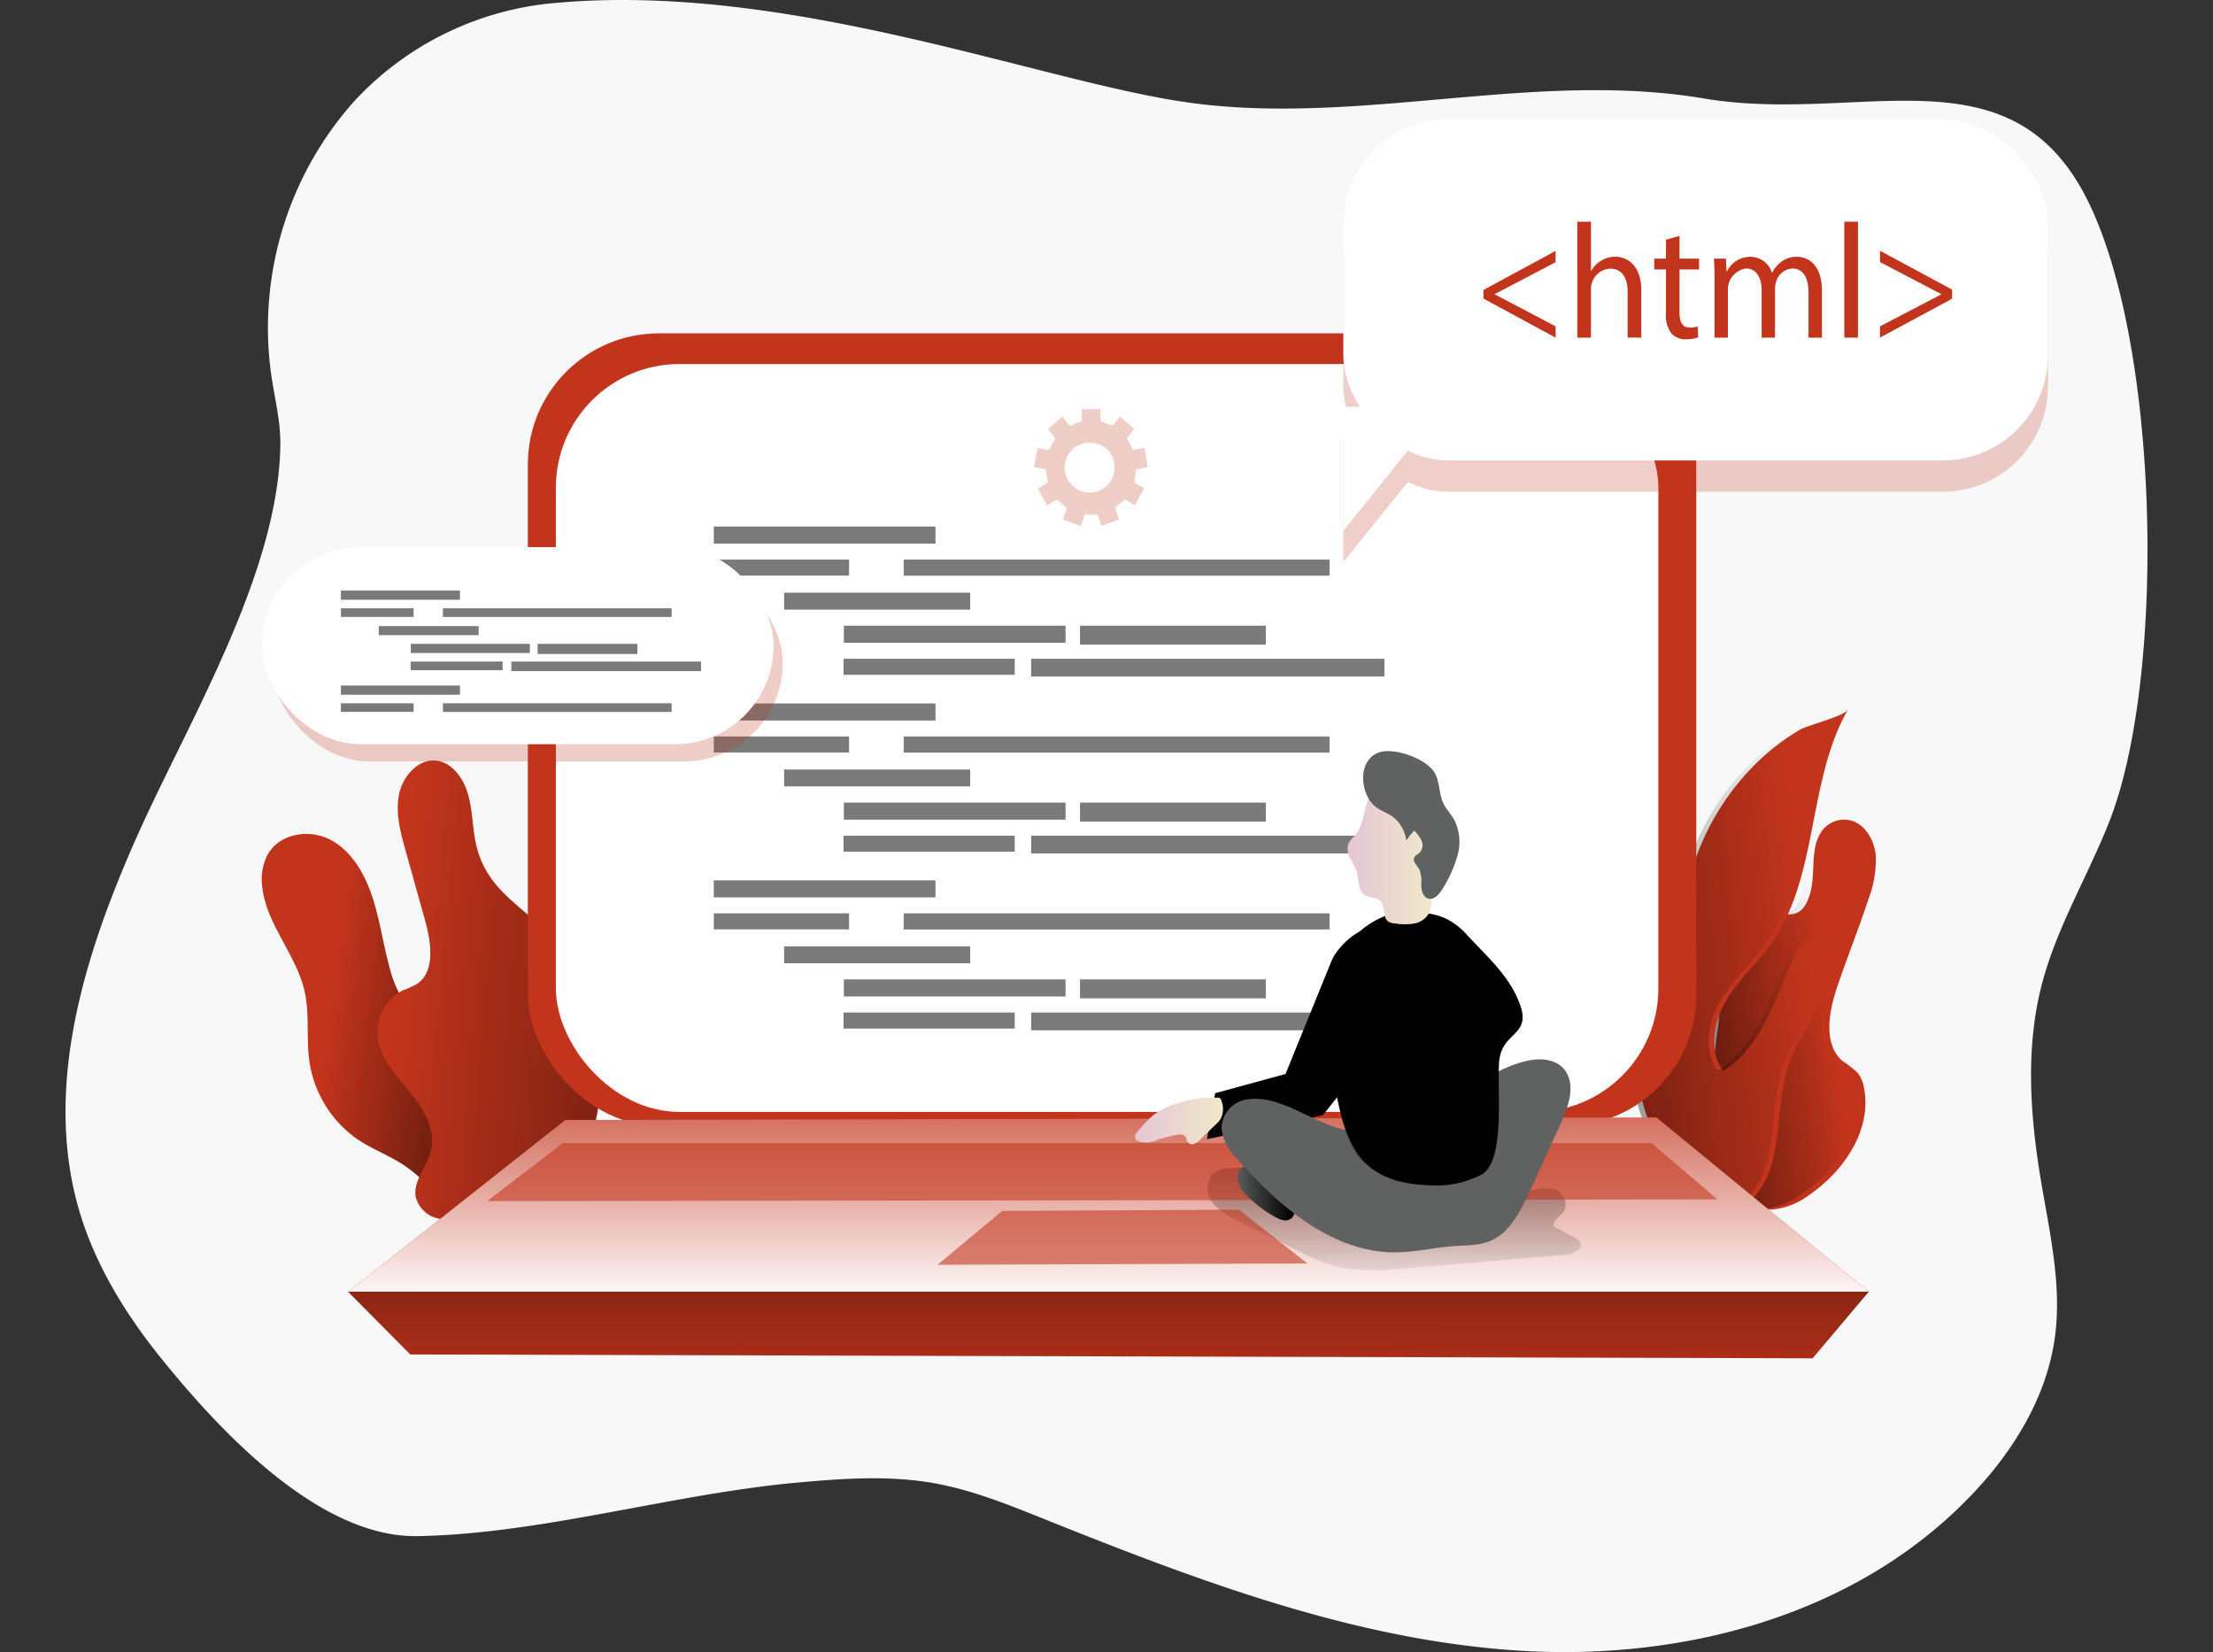 <svg xmlns="http://www.w3.org/2000/svg" xmlns:xlink="http://www.w3.org/1999/xlink" width="280" height="209" viewBox="0 0 280 209"><rect x="0" y="0" width="280" height="209" fill="#333333" stroke="none"/><defs><style>.a,.i{fill:#fff;}.a{stroke:#707070;}.b{clip-path:url(#a);}.c{fill:#f8f8f8;}.d,.k,.o{fill:#c2341c;}.e{fill:url(#b);}.f{fill:url(#c);}.g{fill:url(#d);}.h{fill:url(#e);}.j{opacity:0.52;}.k,.r{opacity:0.24;}.l{fill:url(#f);}.m{fill:url(#g);}.n{fill:url(#h);}.o{opacity:0.58;}.p{fill:#606161;}.q{fill:url(#i);}.s{fill:url(#j);}.t{fill:url(#k);}.u{fill:url(#l);}</style><clipPath id="a"><rect class="a" width="280" height="209"/></clipPath><linearGradient id="b" x1="0.745" y1="0.457" x2="-0.779" y2="0.983" gradientUnits="objectBoundingBox"><stop offset="0" stop-color="#010101" stop-opacity="0"/><stop offset="0.95" stop-color="#010101"/></linearGradient><linearGradient id="c" x1="0.825" y1="0.467" x2="-1.515" y2="1.103" xlink:href="#b"/><linearGradient id="d" x1="0.308" y1="0.451" x2="1.614" y2="0.732" xlink:href="#b"/><linearGradient id="e" x1="0.095" y1="0.466" x2="2.962" y2="0.997" xlink:href="#b"/><linearGradient id="f" x1="0.499" y1="-0.457" x2="0.5" y2="1.156" gradientUnits="objectBoundingBox"><stop offset="0" stop-color="#fff" stop-opacity="0"/><stop offset="0.95" stop-color="#fff"/></linearGradient><linearGradient id="g" x1="0.491" y1="1.302" x2="0.538" y2="-2.971" xlink:href="#b"/><linearGradient id="h" x1="0.492" y1="1.751" x2="0.522" y2="-4.883" xlink:href="#b"/><linearGradient id="i" x1="0" y1="0.5" x2="0.998" y2="0.5" xlink:href="#b"/><linearGradient id="j" x1="-0.001" y1="0.501" x2="0.999" y2="0.501" gradientUnits="objectBoundingBox"><stop offset="0" stop-color="#e5c6d6"/><stop offset="0.42" stop-color="#ead4d0"/><stop offset="1" stop-color="#f0e9cb"/></linearGradient><linearGradient id="k" x1="-0.001" y1="0.498" x2="1.001" y2="0.498" xlink:href="#j"/><linearGradient id="l" x1="-0.184" y1="0.725" x2="3.062" y2="0.095" xlink:href="#b"/></defs><g class="b"><g transform="translate(8.29 0)"><path class="c" d="M37.361,175.335c-4.537-5.612-8.456-11.93-10.487-18.964-4.537-15.758.88-32.679,7.576-47.592,6.425-14.285,17.7-32.881,17.93-49.034.044-2.915-.682-5.778-1.117-8.662A43.03,43.03,0,0,1,61.795,16.158,39.19,39.19,0,0,1,86.817,3.834C116.5,1,148.593,13.8,167.338,16.407c21.592,3,43.683-4.15,65.191-.519,19.141,3.221,37.689-6.162,47.662,11.287s11.011,61.467,3.573,80.26c-2.748,6.946-6.682,13.4-8.545,20.665-2.046,7.988-1.448,16.469-.089,24.618,1.082,6.5,2.644,13.082,1.809,19.628-.988,7.781-5.323,14.721-10.626,20.256-14.678,15.323-36.621,20.956-57.284,19.638s-40.471-8.818-59.8-16.562c-4.646-1.867-9.316-3.766-14.223-4.632-5.609-.986-11.367-.586-17.016-.078-15.874,1.406-32.475,6.515-48.255,6.79C57.367,197.977,44.843,184.6,37.361,175.335Z" transform="translate(-25.201 -3.426)"/><path class="d" d="M477.077,221.741c.652-1.831.41-3.875.7-5.81a5.547,5.547,0,0,1,.949-2.557,3.5,3.5,0,0,1,3.7-1.271c1.764.519,2.886,2.443,3.084,4.352a13.765,13.765,0,0,1-.934,5.623c-1.24,3.771-2.723,7.449-3.988,11.209-1.043,3.112-1.715,7.137.717,9.228a13.264,13.264,0,0,1,1.932,1.515,4.344,4.344,0,0,1,.815,2.018c.954,5.3-2.639,10.442-6.919,13.388a9.038,9.038,0,0,1-4.7,1.862c-2.679.067-5.115-1.93-6.356-4.425a17.7,17.7,0,0,1-1.433-8.206,95.4,95.4,0,0,1,.939-10.68,35.089,35.089,0,0,1,1.73-8.3c.766-2,2.343-5.187,4.537-5.654S475.9,225.061,477.077,221.741Z" transform="translate(-256.474 -108.291)"/><path class="e" d="M475.126,221.521c.652-1.836.41-3.875.7-5.81a5.563,5.563,0,0,1,.949-2.562,3.5,3.5,0,0,1,3.7-1.266c1.764.519,2.886,2.443,3.084,4.347a13.78,13.78,0,0,1-.934,5.623c-1.24,3.771-2.723,7.449-3.988,11.215-1.043,3.112-1.715,7.132.717,9.223a13.3,13.3,0,0,1,1.932,1.52,4.328,4.328,0,0,1,.815,2.013c.954,5.3-2.639,10.442-6.919,13.393a8.987,8.987,0,0,1-4.7,1.857c-2.679.073-5.115-1.93-6.356-4.419a17.713,17.713,0,0,1-1.433-8.211,95.615,95.615,0,0,1,.939-10.68,35.418,35.418,0,0,1,1.73-8.3c.766-2,2.343-5.156,4.542-5.649S473.945,224.83,475.126,221.521Z" transform="translate(-255.447 -108.179)"/><path class="d" d="M471.606,183.976c-5.14,8.953-3.7,21.044-9.612,29.463-1.794,2.557-4.181,4.627-5.792,7.319s-2.263,6.416-.405,8.922c5-3.045,6.746-9.555,9.237-15.043a2.947,2.947,0,0,1,.81-1.188c1.349-1,3.025.96,3.173,2.687.4,4.6-3.316,8.346-4.853,12.672-1.927,5.426-.549,12.231-4.206,16.568A4,4,0,0,1,457.1,247a4.486,4.486,0,0,1-2.293-.8,20.953,20.953,0,0,1-9.751-15.774c-.529-5.529.089-12.013,3.316-16.417,2.634-3.595,2.55-7.407,4.161-11.723a31.769,31.769,0,0,1,7.7-11.744,28.362,28.362,0,0,1,5.3-4.02C466.615,185.905,471.127,184.837,471.606,183.976Z" transform="translate(-246.081 -94.21)"/><path class="f" d="M470.143,183.976c-5.14,8.953-3.707,21.044-9.612,29.463-1.794,2.557-4.181,4.627-5.792,7.319s-2.263,6.416-.41,8.922c5.006-3.045,6.746-9.555,9.242-15.043a2.9,2.9,0,0,1,.81-1.188c1.349-1,3.025.96,3.173,2.687.4,4.6-3.316,8.346-4.853,12.672-1.927,5.426-.549,12.231-4.206,16.568A4.006,4.006,0,0,1,455.633,247a4.519,4.519,0,0,1-2.3-.8,20.979,20.979,0,0,1-9.751-15.774c-.524-5.529.094-12.013,3.316-16.417,2.639-3.595,2.555-7.407,4.166-11.723a31.769,31.769,0,0,1,7.7-11.744,28.362,28.362,0,0,1,5.3-4.02C465.156,185.905,469.663,184.837,470.143,183.976Z" transform="translate(-245.309 -94.21)"/><path class="d" d="M94.122,233.7c-.988-3.112-1.384-6.365-2.318-9.477s-2.57-6.2-5.3-7.755-6.706-.975-8.209,1.883a6.94,6.94,0,0,0-.618,3.994c.544,4.819,4.369,8.59,5.387,13.326.608,2.811.168,5.763.563,8.621a14.522,14.522,0,0,0,6,9.887c1.829,1.255,3.924,2.033,5.792,3.226a16.311,16.311,0,0,1,5.782,6.52A15.413,15.413,0,0,0,105.9,252.2C105.484,242.656,96.692,241.645,94.122,233.7Z" transform="translate(-52.784 -110.123)"/><path class="g" d="M94.122,233.7c-.988-3.112-1.384-6.365-2.318-9.477s-2.57-6.2-5.3-7.755-6.706-.975-8.209,1.883a6.94,6.94,0,0,0-.618,3.994c.544,4.819,4.369,8.59,5.387,13.326.608,2.811.168,5.763.563,8.621a14.522,14.522,0,0,0,6,9.887c1.829,1.255,3.924,2.033,5.792,3.226a16.311,16.311,0,0,1,5.782,6.52A15.413,15.413,0,0,0,105.9,252.2C105.484,242.656,96.692,241.645,94.122,233.7Z" transform="translate(-52.784 -110.123)"/><path class="d" d="M120.915,207.176c-.4-2.028-.385-4.15-.988-6.126s-2.036-3.9-4-4.1c-2.263-.239-4.23,1.966-4.69,4.305s.183,4.746.825,7.039l2.506,8.974c.781,2.785,1.255,6.468-1.112,7.973a14.89,14.89,0,0,1-1.73.773,5.865,5.865,0,0,0-3.212,5.467c.128,2.832,2.17,5.089,3.954,7.226s3.494,4.855,2.812,7.6c-.494,2.033-2.288,3.8-1.918,5.861a3.75,3.75,0,0,0,3.741,2.791,10.568,10.568,0,0,0,4.72-1.515l7.151-3.631c2.3-1.167,4.715-2.438,6.089-4.7a12.069,12.069,0,0,0,1.443-5.125,29.7,29.7,0,0,0-4.942-19.312C128.062,215.563,122.294,214.142,120.915,207.176Z" transform="translate(-69.046 -100.723)"/><path class="h" d="M120.915,207.176c-.4-2.028-.385-4.15-.988-6.126s-2.036-3.9-4-4.1c-2.263-.239-4.23,1.966-4.69,4.305s.183,4.746.825,7.039l2.506,8.974c.781,2.785,1.255,6.468-1.112,7.973a14.89,14.89,0,0,1-1.73.773,5.865,5.865,0,0,0-3.212,5.467c.128,2.832,2.17,5.089,3.954,7.226s3.494,4.855,2.812,7.6c-.494,2.033-2.288,3.8-1.918,5.861a3.75,3.75,0,0,0,3.741,2.791,10.568,10.568,0,0,0,4.72-1.515l7.151-3.631c2.3-1.167,4.715-2.438,6.089-4.7a12.069,12.069,0,0,0,1.443-5.125,29.7,29.7,0,0,0-4.942-19.312C128.062,215.563,122.294,214.142,120.915,207.176Z" transform="translate(-69.046 -100.723)"/><rect class="d" width="147.833" height="100.272" rx="16.578" transform="translate(58.497 42.174)"/><rect class="i" width="139.496" height="94.613" rx="15.639" transform="translate(62.041 46.054)"/><g class="j" transform="translate(82.022 66.616)"><rect width="28.051" height="2.158"/><rect width="17.119" height="2.028" transform="translate(0 4.176)"/><rect width="53.879" height="2.039" transform="translate(24.029 4.176)"/><rect width="23.544" height="2.137" transform="translate(8.901 8.367)"/><rect width="28.051" height="2.158" transform="translate(16.457 12.542)"/><rect width="23.51" height="2.396" transform="translate(46.337 12.542)"/><rect width="21.661" height="2.028" transform="translate(16.418 16.723)"/><rect width="44.696" height="2.246" transform="translate(40.155 16.723)"/><rect width="28.051" height="2.158" transform="translate(0 22.377)"/><rect width="17.119" height="2.028" transform="translate(0 26.553)"/><rect width="53.879" height="2.039" transform="translate(24.029 26.553)"/><rect width="23.544" height="2.137" transform="translate(8.901 30.734)"/><rect width="28.051" height="2.158" transform="translate(16.457 34.92)"/><rect width="23.51" height="2.396" transform="translate(46.337 34.92)"/><rect width="21.661" height="2.028" transform="translate(16.418 39.1)"/><rect width="44.696" height="2.246" transform="translate(40.155 39.1)"/><rect width="28.051" height="2.158" transform="translate(0 44.754)"/><rect width="17.119" height="2.028" transform="translate(0 48.93)"/><rect width="53.879" height="2.039" transform="translate(24.029 48.93)"/><rect width="23.544" height="2.137" transform="translate(8.901 53.111)"/><rect width="28.051" height="2.158" transform="translate(16.457 57.286)"/><rect width="23.51" height="2.396" transform="translate(46.337 57.286)"/><rect width="21.661" height="2.028" transform="translate(16.418 61.477)"/><rect width="44.696" height="2.246" transform="translate(40.155 61.477)"/></g><rect class="k" width="64.737" height="24.924" rx="12.462" transform="translate(90.745 96.328) rotate(180)"/><path class="d" d="M102.945,284.663,75.462,306.381H267.868L241,284.341Z" transform="translate(-39.713 -142.974)"/><path class="l" d="M102.945,284.663,75.462,306.381H267.868L241,284.341Z" transform="translate(-39.713 -142.974)"/><path class="m" d="M374.141,303.122a1.975,1.975,0,0,1,1.226,2.651c-.445.731-1.567,1.209-1.339,2.044l2.629,1.39a1.455,1.455,0,0,1,.712.612c.376.856-.85,1.468-1.745,1.556L355,313.113a25.662,25.662,0,0,1-8.288-.2,26.009,26.009,0,0,1-5.288-2.173l-7.561-3.771a7.714,7.714,0,0,1-3.034-2.21,2.914,2.914,0,0,1,0-3.574,3.733,3.733,0,0,1,2.471-.768,133.543,133.543,0,0,1,21.167.436q5.13.519,10.22,1.432a43.818,43.818,0,0,0,5.219,1.037C371.279,303.382,372.8,302.661,374.141,303.122Z" transform="translate(-185.73 -152.642)"/><path class="d" d="M83.335,336.613l-7.873-7.941H267.868l-7.107,8.429Z" transform="translate(-39.713 -165.264)"/><path class="n" d="M83.335,336.613l-7.873-7.941H267.868l-7.107,8.429Z" transform="translate(-39.713 -165.264)"/><path class="o" d="M232.906,314.777l8.184-6.811,29.959-.161,8.649,6.805Z" transform="translate(-122.576 -154.772)"/><path class="o" d="M112.624,298.2l155.652-.218-8.337-7.132H122.2Z" transform="translate(-59.272 -146.247)"/><path class="p" d="M339.12,303.458a15.25,15.25,0,0,0,3.637,2.884c.712.451,1.665.887,2.308.337s.455-1.556.129-2.3c-.835-1.924-2.8-3.989-4.883-4.331C337.983,299.666,337.756,301.834,339.12,303.458Z" transform="translate(-189.974 -152.551)"/><path class="q" d="M339.12,303.458a15.25,15.25,0,0,0,3.637,2.884c.712.451,1.665.887,2.308.337s.455-1.556.129-2.3c-.835-1.924-2.8-3.989-4.883-4.331C337.983,299.666,337.756,301.834,339.12,303.458Z" transform="translate(-189.974 -152.551)"/><path d="M345.885,243.86l-5.861,14.4-8.9,2.428-1.038,5.815,14.668-3.029,6.919-8.725s.988-10.219-.618-14.182C350.318,238.714,346.636,242,345.885,243.86Z" transform="translate(-185.664 -122.391)"/><g class="r" transform="translate(161.674 19.061)"><rect class="d" width="89.161" height="43.151" rx="13.323"/><path class="d" d="M341.3,127.163V111.487h12.627Z" transform="translate(-341.295 -75.12)"/></g><rect class="i" width="89.161" height="43.151" rx="13.323" transform="translate(161.674 15.103)"/><path class="i" d="M341.3,119.2V103.527h12.627Z" transform="translate(-179.621 -52.057)"/><rect class="i" width="64.737" height="24.924" rx="12.462" transform="translate(89.588 94.144) rotate(180)"/><g class="j" transform="translate(34.844 74.713)"><rect width="15.064" height="1.162"/><rect width="9.197" height="1.089" transform="translate(0 2.241)"/><rect width="28.936" height="1.094" transform="translate(12.909 2.241)"/><rect width="12.642" height="1.146" transform="translate(4.784 4.492)"/><rect width="15.064" height="1.162" transform="translate(8.841 6.738)"/><rect width="12.627" height="1.286" transform="translate(24.888 6.738)"/><rect width="11.634" height="1.089" transform="translate(8.822 8.979)"/><rect width="24.004" height="1.209" transform="translate(21.567 8.979)"/><rect width="15.064" height="1.162" transform="translate(0 12.013)"/><rect width="9.197" height="1.089" transform="translate(0 14.259)"/><rect width="28.936" height="1.094" transform="translate(12.909 14.259)"/></g><path class="k" d="M283.934,114.733l.267-1.447c.049-.27.094-.545.143-.845.435.078.85.145,1.265.233a.208.208,0,0,0,.173-.007.226.226,0,0,0,.113-.138c.188-.384.4-.757.618-1.12a.225.225,0,0,0,0-.316c-.277-.337-.549-.685-.835-1.037l1.8-1.587c.282.348.558.685.82,1.037a.233.233,0,0,0,.149.114.223.223,0,0,0,.182-.037,8.832,8.832,0,0,1,1.112-.431c.178-.052.217-.124.212-.3v-1.312h2.352v1.318c0,.176.044.239.213.29a9.358,9.358,0,0,1,1.112.431.223.223,0,0,0,.183.034.234.234,0,0,0,.148-.117c.262-.342.534-.674.815-1.037l1.8,1.587-.924,1.157c.247.488.494.949.731,1.4a.254.254,0,0,0,.217.067l1.285-.233.41,2.428c-.44.083-.865.156-1.285.244a.232.232,0,0,0-.183.14c-.084.519-.153,1.037-.227,1.556l1.24.757L296.67,119.7l-1.25-.752c-.405.337-.8.659-1.176,1a.237.237,0,0,0-.04.207c.143.436.3.871.45,1.323l-2.209.846c-.133-.394-.282-.778-.4-1.172-.069-.228-.163-.3-.4-.275a7.685,7.685,0,0,1-1.147,0c-.138,0-.193.031-.232.166-.138.42-.292.84-.45,1.286l-2.234-.82.494-1.432-1.255-1.115-1.26.762-1.176-2.137c.385-.233.751-.462,1.122-.68a.212.212,0,0,0,.119-.119.228.228,0,0,0,0-.172q-.133-.6-.208-1.209c0-.2-.064-.29-.277-.316-.405-.052-.811-.14-1.216-.218Zm7.2-2.946A3.157,3.157,0,1,0,294.1,115,3.077,3.077,0,0,0,291.134,111.787Z" transform="translate(-161.367 -55.778)"/><path class="d" d="M403.935,72.21l9.128-4.938V68.7l-7.695,4.03v.036l7.695,4.051v1.426L403.935,73.3Z" transform="translate(-224.529 -35.529)"/><path class="d" d="M428.995,59.844h1.73v6.225h.04A3.318,3.318,0,0,1,432,64.787a3.48,3.48,0,0,1,1.774-.519c1.275,0,3.321.825,3.321,4.274v5.965h-1.73V68.766c0-1.613-.568-2.977-2.2-2.977a2.49,2.49,0,0,0-2.323,1.821,2.267,2.267,0,0,0-.119.866v6.033h-1.73Z" transform="translate(-237.718 -31.794)"/><path class="d" d="M452.751,63.454v2.874h2.471V67.7h-2.471v5.4c0,1.24.336,1.945,1.3,1.945a3.682,3.682,0,0,0,.988-.124l.079,1.364a4.189,4.189,0,0,1-1.537.244,2.332,2.332,0,0,1-1.868-.763,3.783,3.783,0,0,1-.672-2.594V67.7h-1.483V66.327h1.483v-2.4Z" transform="translate(-248.541 -33.609)"/><path class="d" d="M465.563,71.7c0-1.037-.025-1.878-.084-2.7H467l.079,1.608h.059a3.26,3.26,0,0,1,2.99-1.836,2.83,2.83,0,0,1,2.689,2h.04a3.994,3.994,0,0,1,1.063-1.3,3.125,3.125,0,0,1,2.105-.7c1.255,0,3.128.866,3.128,4.336V79h-1.7V73.336c0-1.924-.667-3.081-2.066-3.081a2.271,2.271,0,0,0-2.036,1.67,3.11,3.11,0,0,0-.138.908V79h-1.69V73c0-1.592-.672-2.749-1.977-2.749a2.675,2.675,0,0,0-2.293,2.708V79h-1.69Z" transform="translate(-256.92 -36.281)"/><path class="d" d="M500.315,59.844h1.73V74.508h-1.73Z" transform="translate(-275.254 -31.794)"/><path class="d" d="M518.968,73.3l-9.128,4.917V76.8l7.749-4.051v-.036l-7.749-4.051V67.23l9.128,4.917Z" transform="translate(-280.267 -35.508)"/><path class="p" d="M336.981,278.088a3.765,3.765,0,0,0-3,3.595,5.946,5.946,0,0,0,1.834,3.714c5.5,6.359,12.355,12,20.065,11.993,2.52,0,5.011-.617,7.532-.788,1.67-.114,3.4-.042,4.942-.825,2.293-1.167,3.637-3.947,4.819-6.551l3.746-8.2c.88-1.935,1.754-4.336.781-6.225-.89-1.707-2.891-2.013-4.571-1.727-3.37.571-6.37,2.728-9.444,4.466-3.845,2.179-8.995,4.948-13.378,4.456S341.483,277.2,336.981,278.088Z" transform="translate(-187.712 -138.962)"/><path d="M363.764,259.677c.623,2.92,1.572,5.95,3.741,7.89,2.051,1.841,4.878,2.412,7.576,2.516a12.457,12.457,0,0,0,6.82-1.349c3.039-1.79,1.927-10.639,2.219-14.285s3.835-3.3,2.773-6.79c-1.151-3.766-4.216-6.4-6.84-9.238a9.132,9.132,0,0,0-2.471-1.966c-2.061-1.037-4.478-.954-6.776-.814a11.292,11.292,0,0,0-4.537,2.521C361.5,245.045,362.015,251.534,363.764,259.677Z" transform="translate(-202.728 -120.146)"/><path class="s" d="M368.464,209.29a3.435,3.435,0,0,0-.712.887,2.165,2.165,0,0,0,.173,1.769,13.077,13.077,0,0,1,.815,1.629c.336,1.063.148,2.453,1.028,3.081.623.441,1.557.28,2.066.856.6.685.222,1.992.944,2.526a1.673,1.673,0,0,0,.835.244,7.359,7.359,0,0,0,2.5,0,2.685,2.685,0,0,0,1.942-1.515,4.209,4.209,0,0,0,.217-1.515l.173-7.361a15.778,15.778,0,0,0-.178-3.486,5.107,5.107,0,0,0-1.611-2.983,4.883,4.883,0,0,0-2.708-1.006,3.626,3.626,0,0,0-2.585.565C369.5,204.429,370.1,207.542,368.464,209.29Z" transform="translate(-205.426 -103.459)"/><path class="p" d="M373.529,201.7c.583.41,1.265.643,1.858,1.037a4.448,4.448,0,0,1,1.868,3.112,11.313,11.313,0,0,1,.988-1.255,4.052,4.052,0,0,1,.944,1.276,1.421,1.421,0,0,1-.232,1.509c-.227.213-.558.322-.692.612-.237.519.351,1.006.633,1.5a4.122,4.122,0,0,1,.247,1.976c.01.674.213,1.463.815,1.7.8.306,1.537-.581,1.977-1.354a16.18,16.18,0,0,0,1.824-4.15,6.2,6.2,0,0,0-.455-4.461c-.405-.711-.988-1.3-1.349-2.039-.558-1.172-.45-2.594-1.043-3.766-.934-1.841-5.1-3.335-7.028-2.718C370.96,195.611,371.365,200.2,373.529,201.7Z" transform="translate(-207.615 -99.517)"/><path class="t" d="M316.374,283.4a9.18,9.18,0,0,0-3.084,1.447,13.51,13.51,0,0,0-2.12,2.215.915.915,0,0,0-.292.763.671.671,0,0,0,.351.384,3.1,3.1,0,0,0,2.377-.13,22.88,22.88,0,0,1,2.471-.643c.445-.093,1.013-.114,1.231.3.089.171.094.379.188.55a.726.726,0,0,0,.845.275,2.251,2.251,0,0,0,.786-.555l1.927-1.857a3.61,3.61,0,0,0,.643-.742,2.708,2.708,0,0,0,.227-1.9c-.3-.97-.2-.742-1.181-.8a14.007,14.007,0,0,0-4.369.69Z" transform="translate(-175.551 -143.857)"/><path class="u" d="M364.707,274.584l4.216-7.781-.272,16.453S365.863,282.038,364.707,274.584Z" transform="translate(-203.883 -135.857)"/></g></g></svg>